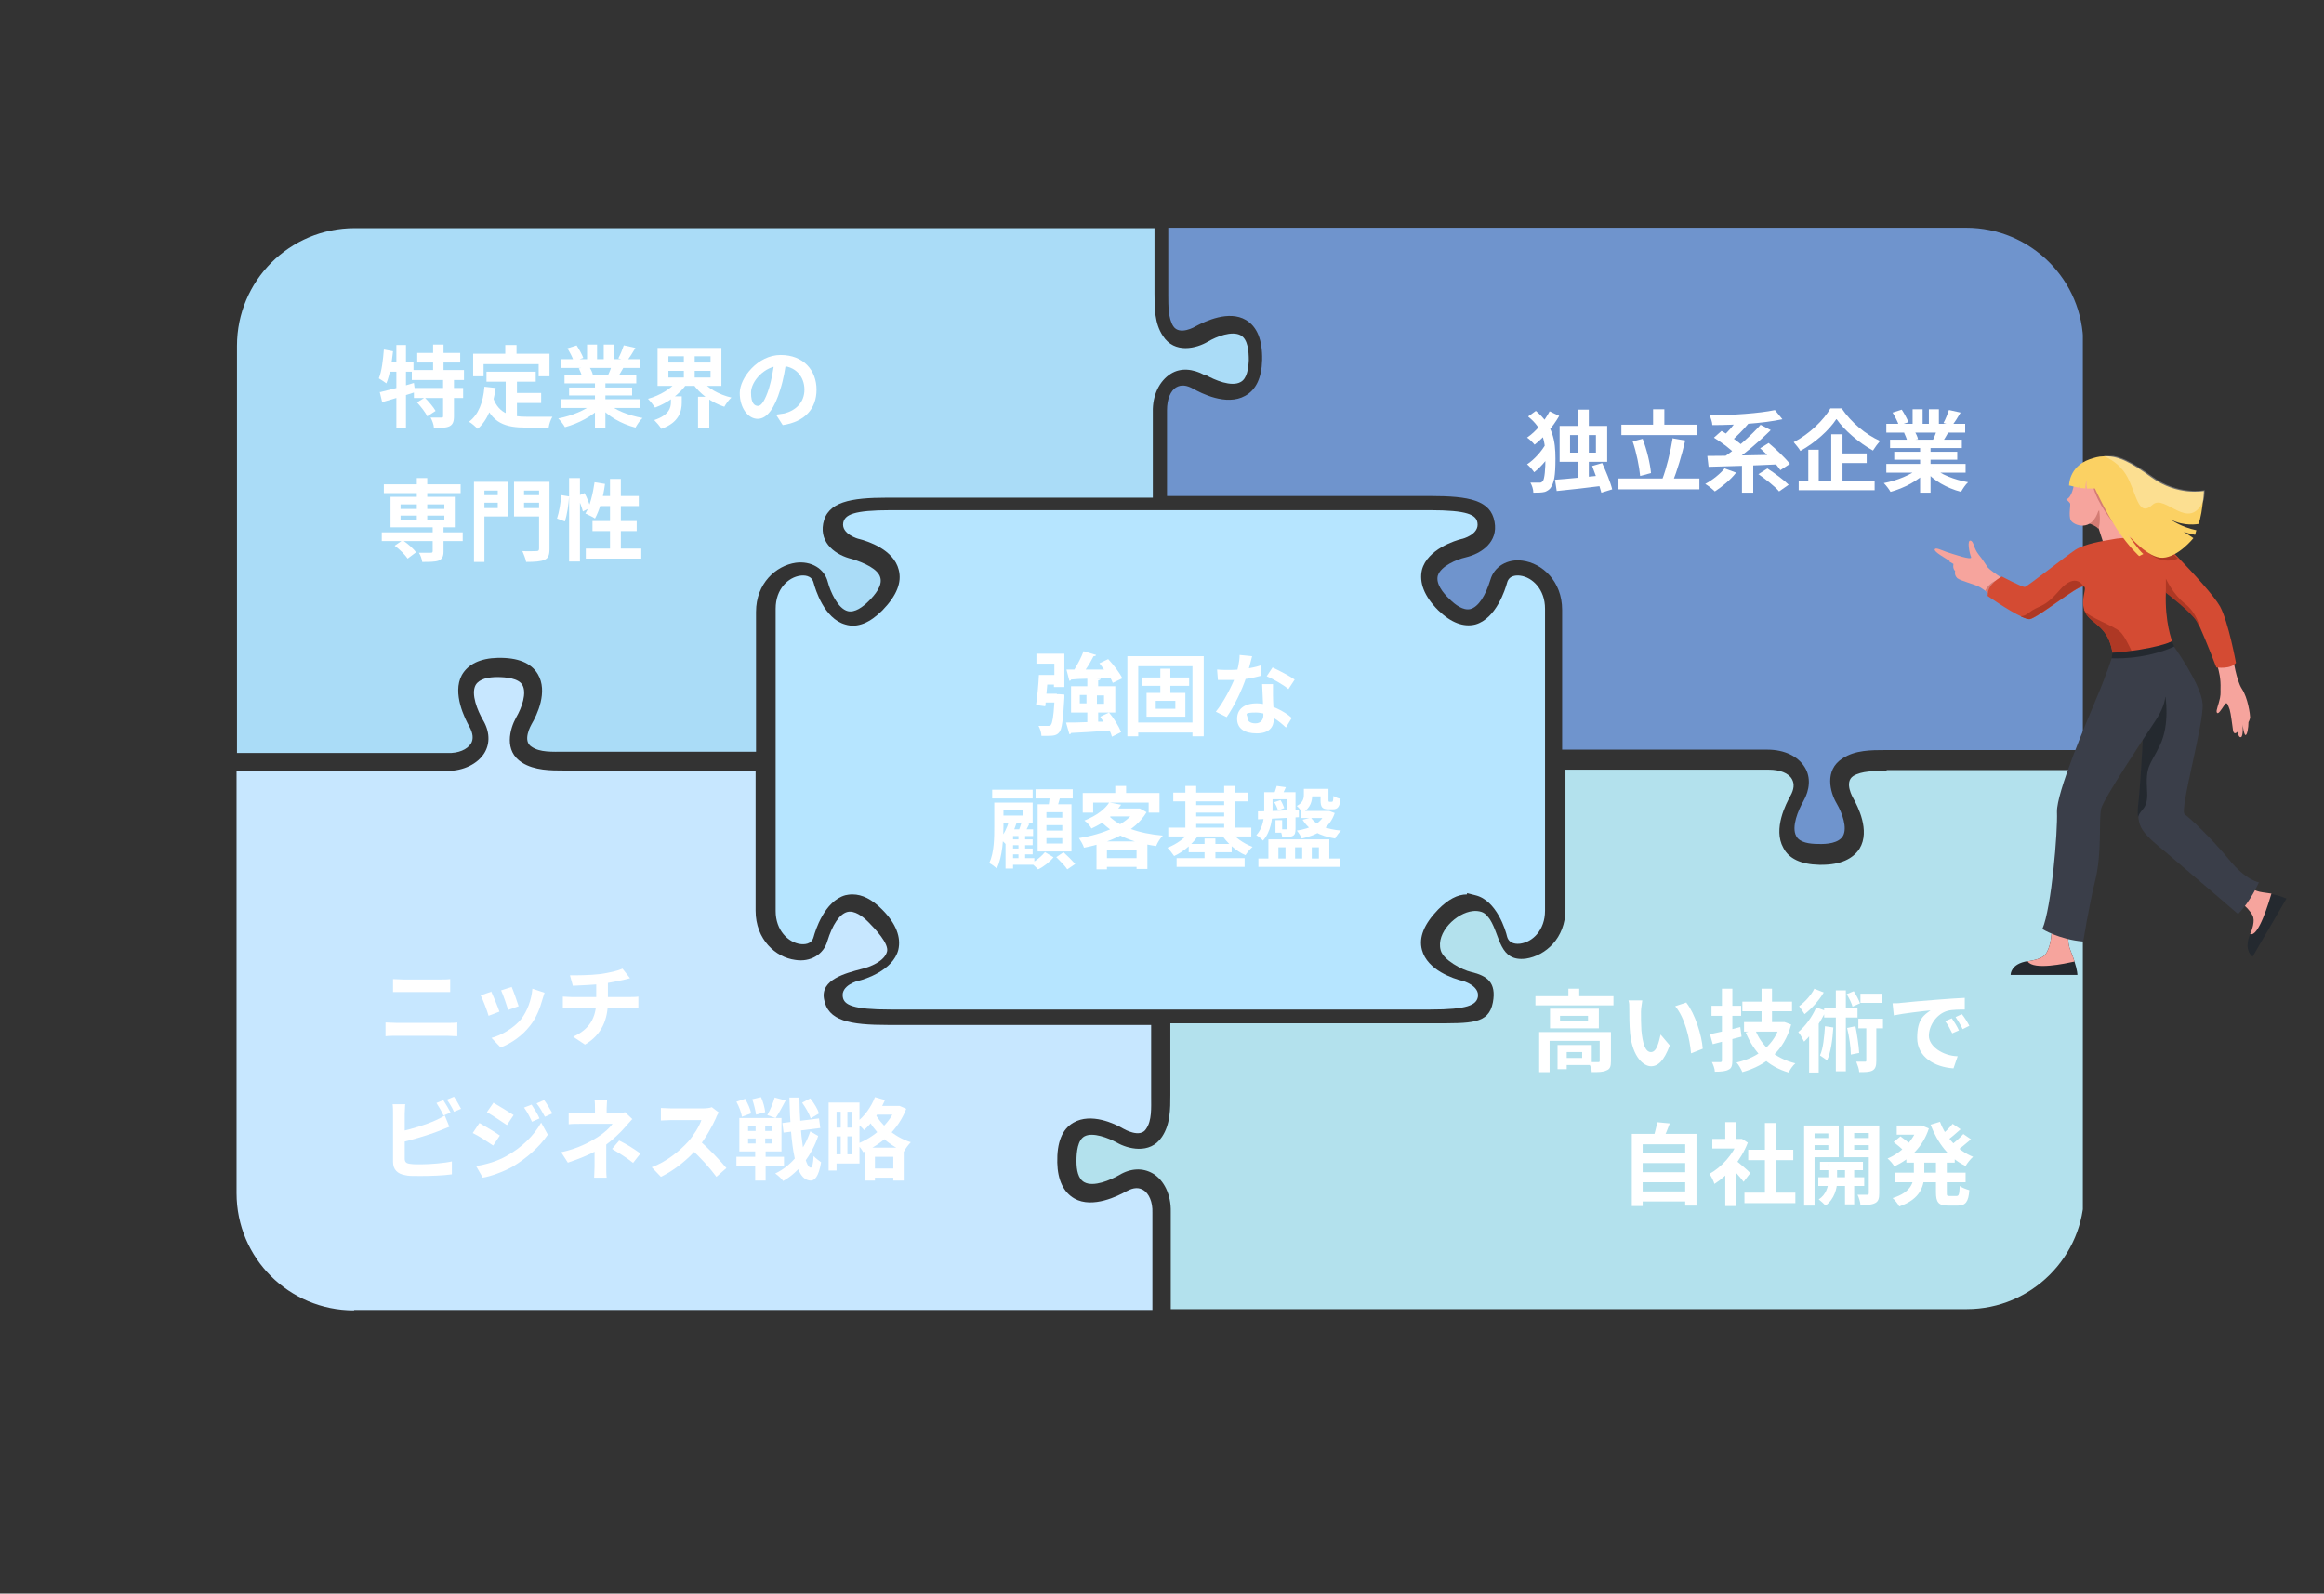 <?xml version="1.0" encoding="UTF-8"?>
<svg xmlns="http://www.w3.org/2000/svg" version="1.1" xmlns:xlink="http://www.w3.org/1999/xlink" viewBox="0 0 557 382">
  <rect x="0" y="0" width="557" height="382" fill="#333333" stroke="none"/>
  <defs>
    <style>
      .cls-1 {
        fill: #6f94cd;
      }

      .cls-2 {
        fill: #f6a49d;
      }

      .cls-3 {
        fill: #b3e1ed;
      }

      .cls-4 {
        isolation: isolate;
        opacity: .3;
      }

      .cls-4, .cls-5 {
        fill: #fff;
      }

      .cls-6 {
        fill: none;
      }

      .cls-7 {
        fill: #aadcf7;
      }

      .cls-8 {
        clip-path: url(#clippath-1);
      }

      .cls-9 {
        fill: #3a3e49;
      }

      .cls-10 {
        fill: #fbd163;
      }

      .cls-11 {
        fill: #b6e5ff;
      }

      .cls-12 {
        fill: #24292f;
      }

      .cls-13 {
        fill: #d44b33;
      }

      .cls-14 {
        fill: #c7e7ff;
      }

      .cls-15 {
        fill: #ae3824;
      }

      .cls-16 {
        fill: #d47c74;
      }

      .cls-17 {
        clip-path: url(#clippath);
      }
    </style>
    <clipPath id="clippath">
      <rect class="cls-6" x="56.8" y="54.6" width="442.4" height="259.4"/>
    </clipPath>
    <clipPath id="clippath-1">
      <rect class="cls-6" x="463.6" y="109.3" width="84.4" height="124.4"/>
    </clipPath>
  </defs>
  <!-- Generator: Adobe Illustrator 28.6.0, SVG Export Plug-In . SVG Version: 1.2.0 Build 709)  -->
  <g>
    <g id="_レイヤー_1" data-name="レイヤー_1">
      <g class="cls-17">
        <g>
          <path class="cls-14" d="M84.9,314h191.3v-23.3c.1-2.5-.8-4.7-2.3-5.5-1.4-.8-2.9-.2-4,.4-1.8,1-8,4.2-12.4,1.7-2.6-1.5-4-4.4-4.1-8.6-.1-4.8,1.1-8,3.9-9.6,4.2-2.4,9.8.2,12,1.5.2.1,4,2.3,5.4,0,1.4-2,1.2-5,1.2-7.8v-17.1h-63c-9.3,0-14.5-1-15.4-6.2-.9-4.7,5.2-6.2,8.9-7.2,2.2-.5,5.6-1.9,6.2-4.2.5-1.9-2.9-5.5-4.5-7.1-1.4-1.4-3.3-2.8-5-2.4-1.9.5-3.6,3.1-4.8,7-.9,3.2-4.1,5.1-7.7,4.5-4.7-.6-9.5-4.9-9.5-11.8v-33.6h-45.8c-3.3,0-7.2,0-10.2-1.9-4.4-2.8-2.9-8.1-1.4-10.8,1.4-2.4,2.6-5.9,1.5-7.8-.9-1.6-3.9-1.9-6-1.9s-4.3.4-5.2,1.9c-1.2,2.2.5,6.2,1.7,8.3,1.7,2.8,1.8,5.7.4,8-1.6,2.6-5,4.3-8.9,4.3h-50.5v101.2c0,15.6,12.6,28.1,28.1,28.1Z"/>
          <path class="cls-7" d="M289,89.9c2.1,1.2,6.1,2.9,8.3,1.7,1.6-.8,1.9-3.3,2-5.2,0-2.2-.2-5-1.9-6-2.1-1.2-5.9.3-7.9,1.5-2.7,1.6-8,3-10.8-1.4-2-3-2-6.7-2-10.2v-15.6H85c-15.6,0-28.2,12.6-28.2,28.2v97.6h50.5c2.5.1,4.7-.8,5.6-2.3.6-1,.5-2.4-.4-4-1-1.8-4.2-8-1.8-12.4,1.5-2.6,4.4-4,8.6-4.1,4.8-.1,8,1.2,9.6,3.9,2.5,4.2-.2,9.8-1.5,12-.1.2-2.3,4,0,5.4,2,1.4,5,1.2,7.9,1.2h45.9v-33.5c0-6.9,4.8-11.1,9.5-11.8,3.7-.5,6.9,1.4,7.7,4.6.6,2.3,2.4,6.4,4.8,7,1.7.4,3.6-1,5-2.4,1.6-1.6,3.3-3.7,2.8-5.6-.5-2.1-3.9-3.6-6.8-4.5-3.8-.9-7.8-3.7-6.9-8.5,1-5.2,6.5-6.2,15.4-6.2h63.6v-20.5c-.1-4.1,1.6-7.5,4.3-9.2,2.4-1.5,5.3-1.2,8.1.3Z"/>
          <path class="cls-5" d="M136.4,114.6h2.6v20h-2.6v-20ZM134.6,118.7l1.8.3c-.1,1.9-.5,4.4-1,6l-1.9-.7c.5-1.5.9-3.8,1-5.6ZM138.4,118.9l1.7-.7c.6,1.1,1.2,2.6,1.4,3.5l-1.8.9c-.2-.9-.8-2.4-1.3-3.6ZM142.5,115.6l2.5.4c-.4,3.2-1.3,6.3-2.4,8.3-.5-.4-1.7-.9-2.3-1.2,1.1-1.8,1.8-4.7,2.2-7.5ZM143.2,118.9h9.9v2.4h-10.6l.7-2.4ZM146.2,114.8h2.6v18.2h-2.6v-18.2ZM142,124.9h10.6v2.4h-10.6v-2.4ZM140.4,131.5h13.3v2.4h-13.3v-2.4Z"/>
          <path class="cls-5" d="M114.8,118.7h5.4v1.8h-5.4v-1.8ZM124.7,118.7h5.4v1.8h-5.4v-1.8ZM129.1,115.5h2.6v16.1c0,1.5-.3,2.2-1.2,2.6-.9.4-2.3.5-4.4.5-.1-.7-.6-1.9-.9-2.6,1.3.1,2.9,0,3.4,0,.4,0,.6-.1.6-.6v-16ZM115,115.5h6.7v8.3h-6.7v-2h4.3v-4.2h-4.3v-2.1ZM130.4,115.5v2.1h-4.8v4.2h4.8v2h-7.2v-8.3h7.2ZM113.6,115.5h2.5v19.2h-2.5v-19.2Z"/>
          <path class="cls-5" d="M91.5,127.6h19.4v2.1h-19.4v-2.1ZM92,116.1h18.4v2.1h-18.4v-2.1ZM103.8,126.2h2.5v6c0,1.2-.3,1.8-1.2,2.2-.9.3-2.2.3-3.9.3-.1-.7-.4-1.6-.8-2.2,1.1,0,2.5,0,2.8,0,.3,0,.5,0,.5-.4v-5.9ZM99.9,114.6h2.5v10.9h-2.5v-10.9ZM94.6,130.8l1.9-1.3c1.2.8,2.6,2,3.2,2.9l-2,1.5c-.6-.9-1.9-2.2-3-3ZM96,123.6v1.1h10.5v-1.1h-10.5ZM96,120.9v1.1h10.5v-1.1h-10.5ZM93.6,119.1h15.4v7.3h-15.4v-7.3Z"/>
          <path class="cls-5" d="M188.5,86.2c-.3,2.2-.7,4.7-1.5,7.2-1.3,4.3-3.1,7-5.4,7s-4.3-2.6-4.3-6.2,4.3-9.1,9.8-9.1,8.6,3.7,8.6,8.3-2.8,7.7-8.1,8.5l-1.6-2.5c.8-.1,1.4-.2,2-.3,2.7-.7,4.8-2.6,4.8-5.7s-2.1-5.7-5.8-5.7-7,3.7-7,6.4.9,3.2,1.7,3.2,1.7-1.4,2.6-4.2c.6-2,1.1-4.5,1.3-6.7h2.9Z"/>
          <path class="cls-5" d="M160.2,88.9v1.6h10.1v-1.6h-10.1ZM160.2,85.4v1.5h10.1v-1.5h-10.1ZM157.6,83.4h15.3v9.1h-15.3v-9.1ZM168.1,91.1c1.4,1.9,4.2,3.5,7.2,4.2-.6.5-1.3,1.5-1.7,2.2-3.1-1-5.9-3.1-7.6-5.6l2.2-.8ZM162.3,91.1l2.3.9c-1.7,2.5-4.6,4.6-7.6,5.7-.4-.6-1.2-1.6-1.7-2.1,2.9-.8,5.7-2.5,7.1-4.4ZM160.8,95h2.6v1.5c0,2-.6,4.8-4.9,6.3-.3-.6-1.2-1.6-1.7-2.1,3.6-1.2,4-3,4-4.3v-1.4ZM163.9,84.4h2.6v7h-2.6v-7ZM167.3,95.1h2.7v7.5h-2.7v-7.5Z"/>
          <path class="cls-5" d="M134.4,95.7h19v2.1h-19v-2.1ZM134.4,86.1h18.9v2.1h-18.9v-2.1ZM135.3,89.9h17.2v2h-17.2v-2ZM136.4,92.9h15.1v1.9h-15.1v-1.9ZM142.6,91h2.5v11.7h-2.5v-11.7ZM140.7,82.6h2.4v4.5h-2.4v-4.5ZM144.7,82.6h2.4v4.3h-2.4v-4.3ZM142.1,96.6l2,.9c-2,2.2-5.4,4-8.7,4.9-.3-.6-1.1-1.6-1.6-2.1,3.2-.6,6.6-2,8.4-3.6ZM145.6,96.6c1.7,1.7,5.1,3,8.4,3.6-.6.5-1.3,1.6-1.7,2.3-3.4-.9-6.6-2.7-8.6-5.1l2-.8ZM149.6,82.8l2.7.6c-.7,1.2-1.4,2.3-2,3.1l-2.1-.6c.5-.9,1-2.2,1.3-3.1ZM146.8,87.4l2.7.6c-.6,1-1.1,2-1.6,2.6l-2.2-.6c.4-.8.8-1.9,1-2.6ZM136,83.5l2.2-.7c.6.9,1.3,2.2,1.6,3l-2.3.8c-.2-.8-.9-2.1-1.5-3.1ZM138.7,88.3l2.5-.4c.4.6.8,1.4.9,2l-2.6.4c-.1-.6-.5-1.4-.8-2.1Z"/>
          <path class="cls-5" d="M116.6,89.1h11.8v2.4h-11.8v-2.4ZM122.5,94.2h7.2v2.4h-7.2v-2.4ZM121.2,90.5h2.7v10.3l-2.7-.3v-10ZM116.1,92.7l2.7.3c-.6,4.3-1.9,7.7-4.3,9.8-.4-.4-1.5-1.4-2.1-1.7,2.3-1.7,3.4-4.7,3.7-8.3ZM118.2,95.4c1.4,3.9,4.4,4.5,8.1,4.5s4.7,0,6.1,0c-.4.6-.8,1.8-.9,2.6h-5.4c-4.9,0-8.3-1-10.1-6.4l2.1-.7ZM121.1,82.7h2.7v3.9h-2.7v-3.9ZM113.4,84.8h18.3v5.4h-2.6v-2.9h-13.2v2.9h-2.5v-5.4Z"/>
          <path class="cls-5" d="M100,84.6h10.3v2.3h-10.3v-2.3ZM98.7,88.7h12.5v2.4h-12.5v-2.4ZM99.2,93h11.8v2.4h-11.8v-2.4ZM103.8,82.6h2.5v7.4h-2.5v-7.4ZM106.3,90.8h2.5v9c0,1.3-.3,2-1.1,2.4-.9.4-2.1.4-3.7.4,0-.7-.4-1.8-.8-2.5,1,0,2.2,0,2.6,0,.3,0,.4,0,.4-.4v-9ZM99.9,96.5l1.9-1.2c.9.9,2.1,2.3,2.6,3.2l-2,1.3c-.4-.9-1.5-2.3-2.5-3.4ZM91.1,94c2.1-.5,5.2-1.3,8.1-2.2l.3,2.2c-2.7.9-5.6,1.7-7.9,2.4l-.6-2.5ZM95,82.7h2.3v20h-2.3v-20ZM92.1,83.8l2.1.4c-.3,2.8-.8,5.8-1.6,7.7-.4-.3-1.3-.9-1.8-1.2.7-1.7,1-4.4,1.2-6.9ZM92.7,86.7h6.4v2.4h-6.8l.5-2.4Z"/>
          <path class="cls-11" d="M361.2,224.5c.5,1.9,2.5,1.8,3.2,1.7,2.9-.4,5.9-3.2,5.9-7.9v-72.4c0-4.6-3-7.5-5.9-7.9-.8-.1-2.7-.2-3.2,1.7-.4,1.5-2.6,8.6-7.6,10-2.8.7-5.8-.4-8.9-3.4-3.4-3.4-4.6-6.7-3.9-9.7,1.3-5,8.2-7.1,9.5-7.4.2,0,4.3-1.1,3.8-3.9-.3-1.9-2.4-3-11.4-3h-129.2c-9,0-11,1.1-11.4,3-.5,2.7,3.6,3.9,3.8,3.9,2,.5,8.3,2.5,9.5,7.4.8,3-.5,6.2-3.9,9.7-3,3-6,4.3-8.9,3.4-5.1-1.4-7.2-8.5-7.6-10-.5-1.9-2.4-1.8-3.2-1.7-2.9.4-5.9,3.2-5.9,7.9v72.5c0,4.6,3,7.5,5.9,7.9.8.1,2.7.2,3.2-1.7.4-1.5,2.6-8.6,7.6-10,.5-.1,1-.2,1.7-.2,2.4,0,4.7,1.2,7.1,3.6,3.4,3.4,4.6,6.7,3.9,9.7-1.3,5-8.2,7.1-9.5,7.4-.2,0-4.3,1.1-3.8,3.9.3,1.9,2.4,3,11.4,3h129.4c9,0,11-1.1,11.4-3,.5-2.7-3.6-3.9-3.8-3.9-2-.5-8.3-2.5-9.6-7.4-.8-3,.5-6.2,3.9-9.7,2.4-2.4,4.6-3.6,6.9-3.6v-.3l2,.5c5.1,1.2,7.3,8.5,7.6,9.9Z"/>
          <path class="cls-1" d="M499.3,179.9v-97.3c0-15.5-12.6-28-28.1-28h-191.2v16c0,2.8,0,5.7,1.2,7.6,1.5,2.3,5.3.1,5.4,0,2.3-1.2,7.9-3.9,12-1.5,2.7,1.6,4,4.8,3.9,9.6-.1,4.3-1.5,7.2-4.1,8.6-4.5,2.5-10.6-.7-12.4-1.7-1.6-.9-2.9-1-4-.4-1.5.8-2.3,3-2.3,5.5v20.6h63.1c9.3,0,14.5,1,15.4,6.2.9,4.8-3.1,7.6-6.9,8.5-2.2.5-6,2.1-6.7,4.4-.5,1.9,1.2,4.1,2.8,5.6,1.4,1.4,3.3,2.8,5,2.4,1.9-.5,3.6-3.1,4.8-7,.9-3.2,4.1-5.1,7.7-4.6,4.7.6,9.5,4.9,9.5,11.8v33.5h49.2c4.1,0,7.4,1.6,9,4.3,1.4,2.3,1.2,5.3-.4,8.1-1.2,2.1-2.9,6.1-1.7,8.3.8,1.6,3.3,1.9,5.2,1.9,2.2.1,5-.2,6-1.9,1.1-1.9-.1-5.4-1.5-7.8-1.6-2.7-3-8,1.4-10.8,3-2,6.9-2,10.2-2h47.4Z"/>
          <path class="cls-5" d="M452.1,111.2h19v2.1h-19v-2.1ZM452.1,101.6h18.9v2.1h-18.9v-2.1ZM453,105.4h17.2v2h-17.2v-2ZM454,108.3h15.1v1.9h-15.1v-1.9ZM460.2,106.4h2.5v11.7h-2.5v-11.7ZM458.4,98.1h2.4v4.5h-2.4v-4.5ZM462.3,98.1h2.4v4.3h-2.4v-4.3ZM459.8,112.1l2,.9c-2,2.2-5.4,4-8.7,4.9-.3-.6-1.1-1.6-1.6-2.1,3.2-.6,6.6-2,8.4-3.6ZM463.3,112c1.7,1.7,5.1,3,8.4,3.6-.6.5-1.3,1.6-1.7,2.3-3.4-.9-6.6-2.7-8.6-5.1l2-.8ZM467.2,98.3l2.7.6c-.7,1.2-1.4,2.3-2,3.1l-2.1-.6c.5-.9,1-2.2,1.3-3.1ZM464.4,102.8l2.7.6c-.6,1-1.1,2-1.6,2.6l-2.2-.6c.4-.8.8-1.9,1-2.6ZM453.6,98.9l2.2-.7c.6.9,1.3,2.2,1.6,3l-2.3.8c-.2-.8-.9-2.1-1.5-3.1ZM456.3,103.7l2.5-.4c.4.6.8,1.4.9,2l-2.6.4c-.1-.6-.5-1.4-.8-2.1Z"/>
          <path class="cls-5" d="M440.1,100.5c-1.7,2.6-5,5.6-8.6,7.6-.3-.6-1.1-1.5-1.6-2.1,3.7-1.9,7.2-5.3,8.8-8.1h2.7c2.3,3.4,5.8,6.3,9.2,7.8-.6.7-1.2,1.5-1.7,2.3-3.3-1.8-6.9-4.9-8.7-7.5ZM440.2,108.7h7.2v2.3h-7.2v-2.3ZM431.1,115.2h18.2v2.3h-18.2v-2.3ZM438.9,104.1h2.7v12.4h-2.7v-12.4ZM433.4,107.8h2.5v8.6h-2.5v-8.6Z"/>
          <path class="cls-5" d="M413.4,112.3l2.7,1c-1.3,1.7-3.4,3.4-5.1,4.5-.5-.5-1.6-1.4-2.3-1.8,1.7-.9,3.6-2.4,4.7-3.8ZM421.4,113.7l2.2-1.4c1.7,1.1,4,2.8,5.1,3.9l-2.3,1.6c-1-1.2-3.2-2.9-4.9-4.1ZM410.8,104.9l1.8-1.6c1.8,1,4.1,2.6,5.3,3.8l-1.9,1.9c-1-1.2-3.3-2.9-5.1-4ZM421.8,107.5l2.1-1.3c1.7,1.4,4,3.6,5.1,5l-2.3,1.5c-.9-1.4-3.1-3.7-4.8-5.2ZM417.5,110.4h2.7v7.7h-2.7v-7.7ZM409.2,109.3c4.3,0,11.2-.2,17.3-.3v2.3c-6.2.3-12.7.5-17,.6l-.3-2.6ZM421.9,101.8l2.5,1.3c-2.8,2.8-6.5,5.9-9.3,7.8l-2-1.3c2.9-1.9,6.6-5.2,8.9-7.8ZM416.5,100.4l2.5,1.2c-1.3,1.6-3,3.2-4.2,4.3l-2.1-1.1c1.3-1.1,2.9-2.9,3.8-4.4ZM425.4,98.3l1.8,2.2c-4.7,1-11.3,1.4-16.8,1.4,0-.7-.4-1.7-.6-2.3,5.5-.1,11.8-.5,15.6-1.3Z"/>
          <path class="cls-5" d="M388.6,101.8h18.1v2.5h-18.1v-2.5ZM387.9,114.7h19.4v2.6h-19.4v-2.6ZM396.2,98.1h2.7v5.1h-2.7v-5.1ZM401,105.1l2.9.5c-.8,3.5-2,7.4-3,9.9l-2.5-.6c1-2.6,2-6.7,2.5-9.9ZM391.3,105.8l2.4-.6c1,2.6,1.8,5.9,2,8.2l-2.6.7c-.2-2.2-.9-5.7-1.8-8.3Z"/>
          <path class="cls-5" d="M378.2,98.2h2.6v17.9h-2.6v-17.9ZM372.7,115c3-.2,7.6-.7,11.8-1.1v2.5c-3.9.5-8.3,1-11.4,1.3l-.4-2.7ZM381.6,111.7l2.4-.7c.9,2,2,4.6,2.4,6.3l-2.6.8c-.4-1.6-1.4-4.3-2.2-6.4ZM376.3,104.3v4.2h6.2v-4.2h-6.2ZM373.8,102.1h11.4v8.6h-11.4v-8.6ZM366.3,99.8l1.8-1.3c4.1,3.4,4.7,7.2,4.7,11.4s-.3,5.8-1.2,7.1c-.3.4-.8.7-1.3.9-.8.2-1.7.2-2.8.2,0-.8-.3-1.7-.7-2.4,1,0,1.8,0,2.3,0,.3,0,.5-.2.7-.4.4-.6.6-2.8.6-5.5,0-3.9-.6-7.1-4.1-9.9ZM370.6,106.2l1.9,1.1c-1,2.1-3,4.5-4.8,5.9-.4-.6-1.1-1.4-1.7-1.9,1.7-1.1,3.6-3.2,4.6-5.1ZM371.4,98.6l2.3,1.1c-1.5,2.6-3.7,5.2-5.9,6.9-.4-.5-1.2-1.3-1.8-1.7,2.2-1.5,4.2-4,5.4-6.3Z"/>
          <path class="cls-5" d="M303.9,189.9h5.5v1.7h-5.5v-1.7ZM306,188.4l2.2.3c-.4.9-.8,1.7-1.1,2.3l-1.9-.3c.3-.7.6-1.6.8-2.3ZM303,189.9h2v4c0,2.3-.4,5.5-2.3,7.6-.3-.4-1.2-1.1-1.6-1.3,1.7-1.8,1.9-4.3,1.9-6.3v-3.9ZM313.3,189.1h4.1v1.8h-4.1v-1.8ZM311.7,194.4h6.6v1.7h-6.6v-1.7ZM312.5,189.1h2v1.5c0,1.4-.4,3.1-2.3,4.2-.3-.4-1-1.3-1.4-1.6,1.5-.8,1.7-1.8,1.7-2.7v-1.4ZM308.4,189.9h2.1v8.7c0,1-.1,1.5-.7,1.8-.6.3-1.4.3-2.5.3,0-.6-.3-1.4-.6-1.9.6,0,1.3,0,1.5,0s.3,0,.3-.3v-8.7ZM301.4,194.5c2.5,0,6.3-.2,9.9-.4v1.8c-3.5.2-7.2.4-9.8.5v-1.9ZM305.4,192.3l1.5-.5c.4.6.7,1.4.9,1.9l-1.5.6c-.1-.5-.5-1.4-.9-2ZM305.7,196.6h1.6v3h-1.6v-3ZM316.4,189.1h2v2.6c0,.4,0,.5.3.5h.5c.3,0,.3-.2.4-1.4.4.3,1.2.6,1.7.7-.2,1.9-.7,2.5-1.8,2.5h-1.1c-1.5,0-1.9-.5-1.9-2.2v-2.6ZM317.7,194.4h.9s1.3.5,1.3.5c-1.2,3.6-4.2,5.3-7.9,6.1-.2-.5-.8-1.5-1.2-1.9,3.4-.5,6-1.8,6.9-4.5v-.3ZM314.2,196c1.2,1.8,3.8,2.8,7.2,3.1-.5.5-1.1,1.3-1.4,1.9-3.7-.6-6.3-2-7.8-4.5l2-.5ZM301.6,205.8h19.5v2h-19.5v-2ZM303.9,201.2h14.7v5.5h-2.5v-3.6h-1.7v3.6h-2.3v-3.6h-1.7v3.6h-2.3v-3.6h-1.7v3.6h-2.4v-5.5Z"/>
          <path class="cls-5" d="M281.2,190h17.8v2.1h-17.8v-2.1ZM282,205.7h16.3v2.1h-16.3v-2.1ZM285.6,193h8.7v1.8h-8.7v-1.8ZM285.6,195.7h8.7v1.8h-8.7v-1.8ZM280,198.4h19.9v2.1h-19.9v-2.1ZM284.9,202.3h10.3v2h-10.3v-2ZM284.1,188.4h2.6v11.2h-2.6v-11.2ZM293.4,188.4h2.6v11.2h-2.6v-11.2ZM288.7,201h2.6v5.9h-2.6v-5.9ZM285.4,199l2.1.8c-1.4,2.3-3.7,4.3-6.1,5.4-.4-.6-1.1-1.5-1.6-2,2.2-.8,4.5-2.5,5.6-4.2ZM294.7,199c1.1,1.6,3.3,3.2,5.5,4-.6.5-1.3,1.4-1.7,2-2.3-1-4.5-3-5.9-5.2l2-.8Z"/>
          <path class="cls-5" d="M266,192.4l2.7.5c-1.6,2.3-3.8,4.2-7.1,5.7-.3-.6-1.1-1.5-1.7-1.9,3-1.2,5-2.8,6-4.4ZM266.6,193.8h6.4v1.9h-8.1l1.7-1.9ZM272.2,193.8h.9c0-.1,1.7.9,1.7.9-2.8,4.7-8.8,7.3-15,8.5-.2-.7-.8-1.7-1.2-2.3,5.7-.9,11.4-3.2,13.6-6.8v-.4ZM265.5,195.3c2.5,2.8,7.4,4.5,13.2,5-.6.6-1.3,1.7-1.6,2.5-5.9-.8-10.7-2.9-13.8-6.5l2.2-1ZM262.7,201.7h12.3v6.6h-2.6v-4.5h-7.1v4.6h-2.5v-6.7ZM263.9,205.7h9.7v2.1h-9.7v-2.1ZM267.3,188.4h2.6v3h-2.6v-3ZM259.5,190.1h18.4v4.7h-2.6v-2.4h-13.3v2.4h-2.5v-4.7Z"/>
          <path class="cls-5" d="M242,201.2h5.5v1.4h-5.5v-1.4ZM242,203.4h5.5v1.4h-5.5v-1.4ZM242,205.7h5.9v1.6h-5.9v-1.6ZM244.1,199.7h1.6v7h-1.6v-7ZM242.8,198.8h4.8v1.6h-4.8v7.8h-1.8v-7.9l1.3-1.5h.5ZM244.8,197l1.9.5c-.5.9-.9,1.9-1.3,2.5l-1.4-.5c.3-.7.7-1.8.9-2.6ZM241.8,197l1.8.4c-.6,1.9-1.5,3.7-2.6,4.9-.3-.3-1-1-1.3-1.3.9-1,1.7-2.6,2.1-4.1ZM237.8,189.3h9.7v2.1h-9.7v-2.1ZM239.4,192.4h8.1v4.8h-8.1v-1.7h5.8v-1.3h-5.8v-1.8ZM238.3,192.4h2.2v5.6c0,2.9-.2,7.3-1.6,10.2-.4-.4-1.3-1.1-1.8-1.3,1.2-2.6,1.2-6.2,1.2-8.9v-5.6ZM248.2,189.2h8.9v2.2h-8.9v-2.2ZM250.8,197.8v1.3h3.8v-1.3h-3.8ZM250.8,200.9v1.3h3.8v-1.3h-3.8ZM250.8,194.7v1.3h3.8v-1.3h-3.8ZM248.7,192.8h8.1v11.3h-8.1v-11.3ZM251.5,190.4l2.7.3c-.4,1.3-.7,2.6-1,3.5l-2-.4c.2-1,.4-2.4.4-3.4ZM250.5,204.3l2,1.2c-.9,1.1-2.4,2.3-3.7,2.9-.4-.4-1.1-1.1-1.6-1.5,1.2-.6,2.6-1.8,3.3-2.7ZM253.1,205.5l1.8-1.2c.9.8,2.1,2,2.8,2.8l-1.9,1.3c-.5-.8-1.7-2-2.6-2.9Z"/>
          <path class="cls-5" d="M291.8,160.5c.9.1,2.1.1,2.8.1,2.6,0,5.5-.4,7.6-1.1v2.5c-1.8.5-4.8,1.1-7.6,1-.9,0-1.7,0-2.7,0l-.2-2.5ZM300.1,157.3c-.3,1.1-.8,3.2-1.4,5-1,3.1-2.9,7-4.7,9.6l-2.6-1.3c1.9-2.3,3.8-6.1,4.7-8.4.5-1.5,1-3.5,1-5.2l2.9.3ZM305.1,164c0,.9,0,1.8,0,2.7,0,1.3.2,4.4.2,5.6,0,2-1.1,3.5-4.1,3.5s-4.7-1.2-4.7-3.5,1.7-3.7,4.7-3.7,6.7,1.9,8.4,3.5l-1.4,2.3c-1.5-1.4-4-3.6-7.2-3.6s-2,.5-2,1.3.7,1.3,1.9,1.3,1.9-.8,1.9-2-.2-5.2-.3-7.4h2.7ZM308.7,165.1c-1.2-1-3.7-2.4-5.1-3l1.4-2.1c1.5.7,4.2,2.1,5.3,2.9l-1.5,2.3Z"/>
          <path class="cls-5" d="M273.8,162.4h11.2v2h-11.2v-2ZM278.1,160.3h2.4v7h-2.4v-7ZM277,168v1.9h4.7v-1.9h-4.7ZM274.8,166.1h9.3v5.7h-9.3v-5.7ZM270.3,157.3h18.2v19.2h-2.7v-16.8h-13v16.8h-2.6v-19.2ZM271.8,173.2h15.1v2.4h-15.1v-2.4Z"/>
          <path class="cls-3" d="M452.1,184.8c-2.9,0-5.9,0-7.9,1.2-2.3,1.5-.1,5.2,0,5.4,1,1.8,4.1,7.7,1.5,12-1.6,2.5-4.6,3.9-9.1,3.9h-.6c-4.4-.1-7.3-1.5-8.6-4.1-2.5-4.5.7-10.6,1.7-12.4.9-1.6,1-2.9.4-4-.8-1.5-3-2.3-5.5-2.3h-48.8v33.5c0,6.9-4.8,11.1-9.5,11.8-6.4.8-6.1-5.5-8.6-9.4-.5-.7-1.1-1.5-2-1.8-.6-.2-1.4-.3-2.1-.2-3.9.4-8.9,5.1-7.7,9.4.6,2.3,5.1,4.7,7.3,5.2,3.8.9,6.1,2.5,5.2,7.3-1,5.2-5.2,5-14.3,5h-63v17.1c0,3.5,0,7.1-2,10.1-2.9,4.4-8.4,2.8-10.8,1.4-2-1.1-5.8-2.6-7.8-1.5-1.6.9-1.9,3.7-1.9,5.9s.4,4.3,1.9,5.1c2.2,1.2,6.2-.5,8.3-1.7,2.8-1.7,5.7-1.8,8.1-.4,2.7,1.6,4.4,5.1,4.3,9.2v23.3h190.8c15.5,0,28.1-12.6,28.1-28v-101.2h-47.3Z"/>
          <path class="cls-5" d="M456.9,276.3h11.6v2.4h-11.6v-2.4ZM454.6,269.8h6v2.2h-6v-2.2ZM454.1,281.1h17v2.3h-17v-2.3ZM459.7,269.8h.9c0,0,1.7.7,1.7.7-1.4,4.4-4.6,7.4-8.3,9.1-.3-.6-1-1.4-1.6-1.9,3.2-1.3,6.1-4.2,7.2-7.5v-.4ZM458.7,277.5h2.5v3.7c0,3-.8,6.2-6,8-.3-.6-1.1-1.6-1.6-2,4.5-1.4,5.1-3.8,5.1-6v-3.6ZM465,269c1.4,3.7,4.2,6.8,7.9,8.3-.6.5-1.4,1.5-1.8,2.2-4-1.9-6.7-5.5-8.4-9.9l2.3-.7ZM453.9,273.7l1.6-1.3c.8.6,1.9,1.4,2.5,2l-1.7,1.5c-.5-.6-1.6-1.5-2.4-2.1ZM468,269.4l1.9,1.3c-1.1,1-2.4,2.1-3.4,2.8l-1.5-1.2c1-.7,2.3-2,3-2.9ZM470.5,271.8l1.9,1.3c-1.2,1-2.6,2.2-3.6,2.9l-1.5-1.2c1-.8,2.5-2.1,3.3-3ZM463.9,277.6h2.7v8.2c0,.8,0,.9.7.9h1.6c.6,0,.7-.4.8-2.4.5.4,1.6.8,2.3,1-.2,2.8-.9,3.7-2.8,3.7h-2.3c-2.3,0-2.9-.8-2.9-3.2v-8.2Z"/>
          <path class="cls-5" d="M436.2,278.5h10.3v2h-10.3v-2ZM435.8,282.2h11v2.1h-11v-2.1ZM442.2,279.2h2.2v9.5h-2.2v-9.5ZM438.1,279.2h2.2v4.1c0,1.4-.6,4.2-2.8,5.7-.3-.4-1.1-1.1-1.6-1.5,1.8-1.1,2.3-3.2,2.3-4.3v-4.1ZM433.6,272.8h5.4v1.7h-5.4v-1.7ZM443.5,272.8h5.4v1.7h-5.4v-1.7ZM447.9,269.8h2.5v16.2c0,1.3-.2,2-1,2.4-.8.4-1.9.5-3.5.5,0-.7-.4-1.9-.7-2.5.9,0,2,0,2.3,0s.4-.1.4-.4v-16.2ZM433.9,269.8h6.8v7.6h-6.8v-1.8h4.3v-3.9h-4.3v-1.8ZM449.2,269.8v1.8h-4.8v4h4.8v1.8h-7.2v-7.6h7.2ZM432.4,269.8h2.5v19.2h-2.5v-19.2Z"/>
          <path class="cls-5" d="M418.1,285.9h12.2v2.5h-12.2v-2.5ZM419,275.6h10.8v2.5h-10.8v-2.5ZM423,269.2h2.6v17.9h-2.6v-17.9ZM410.4,273h7v2.3h-7v-2.3ZM413.5,280.3l2.5-3v11.8h-2.5v-8.8ZM413.5,269h2.5v5h-2.5v-5ZM415.8,278c.7.5,3.2,2.6,3.7,3.2l-1.6,2.1c-.8-1.1-2.6-3.1-3.6-4l1.4-1.2ZM416.5,273h1c0,0,1.4.9,1.4.9-1.6,4.2-4.8,7.9-8,9.9-.2-.7-.8-1.9-1.2-2.4,2.9-1.6,5.7-4.7,6.8-7.8v-.5Z"/>
          <path class="cls-5" d="M392.8,276.4h11.6v2.4h-11.6v-2.4ZM392.8,281h11.6v2.4h-11.6v-2.4ZM392.8,285.6h11.6v2.4h-11.6v-2.4ZM391.1,271.8h15.5v17.2h-2.7v-14.7h-10.2v14.8h-2.6v-17.2ZM397.1,269l3.1.3c-.5,1.4-1.1,2.8-1.6,3.8l-2.3-.4c.3-1.1.7-2.6.9-3.7Z"/>
          <path class="cls-5" d="M453.5,240.5c.8,0,1.7,0,2.1-.1,1.8-.2,5.3-.5,9.2-.8,2.2-.2,4.5-.3,6.1-.4v2.8c-1.1,0-3,0-4.1.3-2.6.7-4.5,3.5-4.5,6s3.3,4.8,6.9,4.9l-1,2.9c-4.5-.3-8.7-2.7-8.7-7.3s1.7-5.5,3.2-6.6c-2,.2-6.4.7-8.8,1.2l-.3-2.9ZM467.8,244.1c.5.7,1.3,2,1.7,2.9l-1.6.7c-.6-1.2-1-2-1.7-2.9l1.6-.7ZM470.2,243.1c.6.7,1.4,2,1.8,2.8l-1.6.8c-.6-1.2-1.1-2-1.7-2.9l1.5-.7Z"/>
          <path class="cls-5" d="M437.4,246l2,.3c-.2,3-.6,6-1.5,7.9-.4-.3-1.2-.9-1.7-1.2.8-1.7,1-4.4,1.2-7ZM437.2,241.6h8v2.3h-8v-2.3ZM440,237.4h2.4v19.4h-2.4v-19.4ZM442.8,246.4l1.9-.4c.4,2,.8,4.6.9,6.4l-2,.4c0-1.7-.4-4.4-.9-6.4ZM445.9,238.2h5.1v2.2h-5.1v-2.2ZM445.4,244.2h5.9v2.3h-5.9v-2.3ZM442.6,238.3l1.7-.7c.6.9,1.2,2.1,1.5,2.9l-1.8.8c-.2-.8-.8-2-1.4-3ZM447.3,244.9h2.4v9.4c0,1.2-.2,1.9-.9,2.3-.7.4-1.8.4-3.2.4,0-.7-.4-1.7-.7-2.5.9,0,1.7,0,2,0,.3,0,.4,0,.4-.3v-9.4ZM434.8,237l2.3.9c-1.1,1.9-2.9,3.9-4.6,5.2-.3-.5-.9-1.4-1.3-1.9,1.4-1,2.9-2.7,3.6-4.1ZM433.6,246.2l2-2h.3v12.9h-2.3v-10.9ZM435.3,241.5l2.3.8c-1.2,2.7-3.3,5.6-5.2,7.4-.3-.5-.9-1.8-1.4-2.3,1.7-1.4,3.3-3.6,4.3-5.9Z"/>
          <path class="cls-5" d="M417.6,240.1h11.9v2.3h-11.9v-2.3ZM418,245h9.1v2.3h-9.1v-2.3ZM422.2,237h2.5v9.2h-2.5v-9.2ZM420.7,246.9c1.5,3.9,4.8,6.8,9.6,8-.6.5-1.3,1.5-1.6,2.2-5.1-1.5-8.3-4.8-10.3-9.6l2.3-.7ZM426.8,245h.9c0,0,1.6.6,1.6.6-1.7,6.3-6,9.8-11.7,11.4-.3-.7-.9-1.8-1.4-2.3,5.2-1.2,9.2-4.3,10.5-9.3v-.4ZM409.9,247.9c1.9-.4,4.6-1,7.2-1.7l.3,2.3c-2.4.6-4.9,1.3-6.9,1.8l-.7-2.5ZM410.2,241.1h7.1v2.4h-7.1v-2.4ZM412.7,237h2.5v17.2c0,1.2-.2,1.9-.9,2.2-.7.4-1.7.5-3.3.5,0-.7-.4-1.7-.7-2.3.8,0,1.7,0,2,0s.4-.1.4-.4v-17.2Z"/>
          <path class="cls-5" d="M393.6,239.9c-.1.7-.3,2-.3,2.6,0,1.4,0,3,.1,4.5.3,3.1.9,5.2,2.3,5.2s1.9-2.5,2.3-4.2l2.2,2.6c-1.4,3.7-2.8,5-4.5,5s-4.4-2.1-5-7.8c-.2-2-.2-4.5-.2-5.8s0-1.5-.2-2.2h3.3ZM404.2,240.4c2,2.5,3.7,7.8,3.9,11l-2.8,1.1c-.3-3.5-1.5-8.6-3.8-11.3l2.7-.9Z"/>
          <path class="cls-5" d="M368,238.8h18.7v2.2h-18.7v-2.2ZM375.9,237h2.6v2.9h-2.6v-2.9ZM368.9,247.4h15.6v2.1h-13.1v7.5h-2.5v-9.7ZM383.5,247.4h2.6v7c0,1.2-.2,1.9-1.1,2.2-.8.4-1.9.4-3.5.4,0-.7-.4-1.7-.8-2.4,1,0,2,0,2.3,0,.3,0,.4,0,.4-.3v-6.9ZM373.3,250.5h2.2v5.8h-2.2v-5.8ZM374.4,250.5h7.1v4.8h-7.1v-1.7h4.8v-1.4h-4.8v-1.7ZM373.9,243.5v1.3h6.7v-1.3h-6.7ZM371.5,241.8h11.7v4.7h-11.7v-4.7Z"/>
          <path class="cls-5" d="M199.9,264.3h6.1v14.6h-6.1v-2.2h4.2v-10.2h-4.2v-2.2ZM198.6,264.3h1.9v16.3h-1.9v-16.3ZM199.7,270.3h5.5v2.1h-5.5v-2.1ZM208.8,280.1h6.6v2.2h-6.6v-2.2ZM209.4,265.1h5.7v2.1h-5.7v-2.1ZM201.5,265.6h1.6v12h-1.6v-12ZM207.3,275.1h9.3v7.9h-2.5v-5.7h-4.4v5.7h-2.4v-7.9ZM214.6,265.1h.9c0-.1,1.7.7,1.7.7-1.9,5-5.9,8.5-10.3,10.4-.3-.6-1-1.5-1.5-2,4-1.5,7.8-4.8,9.3-8.7v-.4ZM209.7,263l2.4.7c-1.2,2.8-3.1,5.5-5,7.2-.4-.5-1.3-1.4-1.9-1.8,1.9-1.4,3.6-3.7,4.5-6.1ZM209.6,266.7c1.4,2.7,4.5,5.8,8.7,7.1-.5.5-1.3,1.5-1.6,2.2-4.3-1.7-7.4-5.2-8.9-8.2l1.8-1.1Z"/>
          <path class="cls-5" d="M187.5,269.2l8.8-1.1.3,2.3-8.8,1.1-.3-2.4ZM192.3,264.3l1.9-1c.9,1.1,1.8,2.6,2.1,3.6l-2,1.2c-.3-1-1.2-2.6-2-3.7ZM176.5,264.1l2.1-.7c.6,1.1,1.3,2.5,1.4,3.5l-2.2.8c-.1-1-.7-2.5-1.3-3.6ZM180.3,263.5l2.1-.5c.5,1.1.9,2.6,1,3.6l-2.2.6c-.1-.9-.5-2.5-.9-3.7ZM179.3,272.9v1.2h5.8v-1.2h-5.8ZM179.3,269.9v1.2h5.8v-1.2h-5.8ZM177.2,268h10.1v8h-10.1v-8ZM176.5,277.3h11.4v2.2h-11.4v-2.2ZM185.7,263.1l2.6.7c-.8,1.5-1.7,3.2-2.4,4.2l-2-.7c.7-1.2,1.4-2.9,1.8-4.3ZM181.2,268.6h2.2v6.4h.1v8h-2.5v-8h.1v-6.4ZM194.2,271.2l1.9,1.1c-1.5,4.5-4.6,8.7-8.4,10.8-.4-.6-1.2-1.3-1.9-1.8,3.9-1.8,7-5.8,8.4-10.1ZM189.2,263.1h2.4c.1,9.1,1.2,16.7,2.7,16.8.4,0,.6-1,.7-2.8.4.5,1.4,1.2,1.8,1.5-.6,3.6-1.6,4.4-2.5,4.4-3.8-.1-4.8-8.1-5.1-19.9Z"/>
          <path class="cls-5" d="M172.3,266.7c-.2.2-.6.9-.7,1.3-.9,2-2.5,4.9-4.3,7.1-2.4,2.8-5.6,5.4-8.9,7l-2.2-2.3c3.5-1.3,6.7-3.9,8.7-6.1,1.4-1.6,2.7-3.7,3.2-5.2h-7.2c-.9,0-2,.1-2.5.1v-3c.6,0,1.9.1,2.5.1h7.5c.9,0,1.8-.1,2.2-.3l1.7,1.3ZM167.5,273.3c2.2,1.8,5.2,5,6.6,6.7l-2.4,2.1c-1.6-2.2-3.9-4.7-6.2-6.8l2-2Z"/>
          <path class="cls-5" d="M145.5,263.7c0,.5-.1,1.3-.1,2v2.4h-2.8v-2.4c0-.7,0-1.4-.1-2h3ZM151.5,268.3c-.5.6-1.2,1.3-1.6,1.8-1.2,1.4-3,3.1-4.9,4.5-2.3,1.6-5.6,3-8.9,4.1l-1.6-2.5c4.1-.9,6.8-2.4,8.7-3.6,1.6-1,3-2.3,3.6-3.2h-7.7c-.8,0-2.1,0-2.8.1v-2.8c.8.1,2,.1,2.7.1h9c.7,0,1.3,0,1.8-.2l1.8,1.7ZM145.3,272.9v6.7c0,.8,0,2,.1,2.7h-3c0-.6.1-1.9.1-2.7v-5.5l2.8-1.2ZM151.8,278.8c-1.9-1.5-3.3-2.3-5.1-3.4l1.7-2c2,1,3.1,1.7,5.1,3.1l-1.8,2.3Z"/>
          <path class="cls-5" d="M127.4,264.8c.6.9,1.5,2.3,1.9,3.3l-1.8.8c-.6-1.3-1.1-2.3-1.9-3.4l1.8-.7ZM130.4,263.7c.7.9,1.5,2.3,2,3.2l-1.8.8c-.7-1.3-1.2-2.2-2-3.2l1.8-.8ZM118.2,264.3c1.4.8,3.8,2.3,4.9,3l-1.6,2.4c-1.2-.8-3.4-2.3-4.8-3.1l1.6-2.3ZM114.2,279.5c2.4-.4,4.9-1.1,7.2-2.4,3.6-2,6.6-4.9,8.3-8l1.6,2.9c-2,2.9-5,5.6-8.5,7.7-2.2,1.2-5.2,2.3-7.1,2.6l-1.6-2.8ZM114.9,269.2c1.4.8,3.8,2.2,4.9,3l-1.6,2.4c-1.2-.8-3.4-2.3-4.9-3l1.6-2.4Z"/>
          <path class="cls-5" d="M106.3,263.8c.5.8,1.3,2.1,1.7,2.9l-1.7.7c-.4-.9-1.1-2.1-1.7-3l1.7-.7ZM108.8,262.9c.6.8,1.3,2.2,1.7,2.9l-1.7.7c-.4-.9-1.1-2.1-1.7-2.9l1.7-.7ZM97.1,264.8c0,.6-.1,1.6-.1,2.2v10.7c0,.9.4,1.2,1.4,1.3.6.1,1.5.1,2.5.1,2.2,0,5.7-.3,7.4-.7v3.1c-2,.3-5.2.4-7.6.4s-2.7,0-3.6-.2c-1.8-.3-2.9-1.3-2.9-3.2v-11.6c0-.5,0-1.6-.1-2.2h3.1ZM95.7,271.3c2.8-.6,6.4-1.7,8.6-2.7.7-.3,1.5-.7,2.3-1.2l1.1,2.7c-.8.3-1.8.7-2.5,1-2.5,1-6.7,2.2-9.6,2.9v-2.8Z"/>
          <path class="cls-5" d="M136.5,233.8c1.6,0,4.9,0,7.3-.3,2.2-.3,4.3-.8,5.4-1.3l1.8,2.3c-.7.2-1.3.3-1.6.4-1.3.3-3,.6-4.7.9-2.4.3-5.6.4-7.4.5l-.7-2.5ZM137.4,248.5c3.8-1.7,5.5-4.5,5.5-8.5v-4.4l2.8-.3v4.7c0,4.3-1.4,8-5.5,10.4l-2.7-1.8ZM134.9,238.9c.6,0,1.3.1,2,.1h14.2c.4,0,1.4,0,1.9-.1v2.8c-.6,0-1.3,0-1.9,0h-14.2c-.7,0-1.4,0-2,0v-2.8Z"/>
          <path class="cls-5" d="M122.6,236.5c.4.9,1.4,3.7,1.7,4.7l-2.5.9c-.3-1-1.2-3.6-1.7-4.7l2.5-.8ZM130.5,238c-.2.7-.4,1.2-.5,1.6-.6,2.2-1.5,4.4-2.9,6.2-2,2.6-4.6,4.3-7.1,5.3l-2.2-2.3c2.3-.6,5.3-2.3,7.1-4.5,1.4-1.8,2.5-4.6,2.7-7.3l3,1ZM117.7,237.6c.5,1.1,1.6,3.7,2,4.9l-2.6,1c-.3-1.1-1.4-4-1.9-4.9l2.6-.9Z"/>
          <path class="cls-5" d="M94.2,234.7c.8,0,1.8.1,2.5.1h8.8c.9,0,1.7,0,2.4-.1v3.1c-.6,0-1.6,0-2.4,0h-8.8c-.8,0-1.8,0-2.5,0v-3.1ZM92.4,245.1c.8,0,1.8.1,2.7.1h12.2c.7,0,1.6,0,2.3-.1v3.3c-.8,0-1.7-.1-2.3-.1h-12.2c-.9,0-1.9,0-2.7.1v-3.3Z"/>
        </g>
      </g>
      <g class="cls-8">
        <g>
          <path class="cls-2" d="M500.1,125.2s0,0,.2,0c.6.2,2.5.9,2.7,1.5.2.6,1.3,4,1.3,4l8-.6-4-9.5-5.6-1.2-2.6,5.8h0Z"/>
          <path class="cls-16" d="M500.2,125.3c.6.2,2.5.9,2.7,1.5.7-1.7.2-4.5.2-4.5l-2.9,3.1Z"/>
          <path class="cls-12" d="M533.7,214.3s.2.1.6.3c1.3.7,4.4,2.5,5.6,4.9.6,1.2-.1,3.3-.6,4.4-1.7,4,.6,5.4.6,5.4l8.1-13.9s-1.2-.6-3.6-1.1c-.6-.1-1.3-.2-2.1-.3-3.9-.5-6.3-4.3-6.3-4.3l-1.9,4-.3.6h0Z"/>
          <path class="cls-2" d="M534,213.7c.1.3.2.6.3.9,1.3.7,4.4,2.5,5.6,4.9.6,1.2-.1,3.3-.6,4.4,2,.8,4.5-7.7,5.1-9.7-.6-.1-1.3-.2-2.1-.3-3.9-.5-6.3-4.3-6.3-4.3l-1.9,4Z"/>
          <path class="cls-9" d="M512.5,195.7c.2,3.1,1.7,4.6,6.6,8.6,6.5,5.5,17.3,14.8,17.3,14.8,3-3,5-7.6,5-7.6,0,0-3.1-.4-7.2-5.5-4.2-5.1-9.3-9.9-10.6-10.8-1.3-1,4.7-21.9,4.3-26.5-.3-4.7-7.2-14.2-7.2-14.2l-5.1,1.1-1.6,13.7s0,2-.2,4.9c-.2,5.2-.7,13.3-1.1,17.4-.2,1.7-.3,3-.2,4.1h0Z"/>
          <path class="cls-12" d="M512.5,195.7c.6-1.9,2.4-1.7,2.1-6.1-.4-6.2.7-6,3.1-11,2.4-5,1.3-11.6,1.3-11.6,0,0-2.4,3.2-5.3,7.2-.2,5.2-.7,13.3-1.1,17.4-.2,1.7-.3,3-.2,4.1h0Z"/>
          <path class="cls-12" d="M481.9,233.7h16s0-1.1-.7-3.2c-.2-.7-.5-1.5-.9-2.5-1.6-3.6.5-7.7.5-7.7l-5.1.4s.5,5.2-1.4,8c-.8,1.1-2.9,1.5-4.1,1.7,0,0-.1,0-.2,0-4.1.6-4.1,3.2-4.1,3.2h0Z"/>
          <path class="cls-2" d="M486,230.5c1.5,2.1,8.9.5,11.2,0-.2-.7-.5-1.5-.9-2.5-1.6-3.6.5-7.7.5-7.7l-5.1.4s.5,5.2-1.4,8c-.8,1.1-2.9,1.5-4.1,1.7,0,0-.1,0-.2,0h0Z"/>
          <path class="cls-2" d="M497.1,115.9s-.4,3.4-1.9,3.8c0,0,.7.6.9.9.3.2-.4,2.9.2,4.1.6,1.2,5.1,3.1,6.7-2.5l1.5-9.3-7.5,3h0Z"/>
          <path class="cls-2" d="M530.4,157.2s2,3.3,1.8,7.9c0,1.1.1,1.6-.4,3.3-.5,1.7-.7,2.2-.4,2.5.3.3,1-.8,1.8-2,.6-.9.8.2,1.2,1.2.3,1,.6,3.7.8,5,.2,1.3,1.1.3,1.1.3,0,0,.2,1.5.8,1.3.6-.2.4-3,.4-3,0,0,.3,2.5.7,2.5.4,0,.7-1.8.7-3.1,0,0,.3-.5.4-1.1,0-.6-.5-4.7-2-6.9-1.3-2-2.1-7.3-2.1-7.3l-4.9-.5h0Z"/>
          <path class="cls-2" d="M467.2,134.6l1,.6s-.3,1,.4,1.7c0,0-.3.9.5,1.7.9.7,4.4,1.5,5.5,2.2.2.1.6.4,1.2.8.7.5,1.7,1.2,2.6,1.9,1.6,1.2,3.2,2.4,3.2,2.4l2.9-4.6s-2.4-1.3-4.6-2.7c-1.6-1-3.1-2.1-3.5-2.6-.9-1.3-1-1.6-2.2-3.1-1.2-1.5-1.1-3.1-1.9-3.3-.9-.2-.3,2.9.1,3.9.5,1-4.3-.7-5.9-1.2-1.6-.6-2.6-1.1-2.8-.6-.2.6,2.6,2.1,3.6,2.8Z"/>
          <path class="cls-16" d="M475.8,141.6c.7.5,1.7,1.2,2.6,1.9,1.2-.9,2.4-2,2.4-2l-.9-2.8s-2.8.3-4.1,2.9h0Z"/>
          <path class="cls-13" d="M476.3,142.8s5.1,3.6,8.2,5c.9.4,1.7.7,2.1.6,2.1-.5,11.2-7.9,12.6-7.8.1,0,.2,0,.3,0,.7.5-.8,2.9,0,5.5,0,.1,0,.2.1.3.1.3.3.6.5.9,1.6,2.3,5.3,3.1,6.2,9.1h1.3s3.4-.2,3.4-.2l4.9-.2,4.7-2.3s-1.8-4.5-1.5-11.8c0,0,6.2,4.7,7.4,6.9.2.3.4.8.7,1.4h0c1.5,3.3,4,9.8,4,9.8,0,0,3.5.5,4.7-1.1,0,0-1.8-9.8-3.8-13.5-1.4-2.5-6.4-8-10-11.7-1-1-1.9-1.9-2.6-2.6-.6-.6-1-.9-1.2-1.1-.5-.5-2.1-.8-4-1-1,0-2.1-.1-3.2-.1-1.7,0-3.5.1-4.9.4-2.3.4-6.4,1-8.8,2.5-2.4,1.6-11.5,8.8-12.1,8.9-.6.1-5.5-2.5-5.5-2.5,0,0-3.5,1.7-3.4,4.5h0Z"/>
          <path class="cls-15" d="M499.5,146.2c0,.1,0,.2.1.3.1.3.3.6.5.9,1.6,2.3,5.3,3.1,6.2,9.1h1.3s3.4-.2,3.4-.2c-.7-1.5-1.8-3.8-2.8-4.8-1.6-1.6-7.6-3.4-8.8-5.3h0Z"/>
          <path class="cls-15" d="M509.5,127.2c0,0,.6.8,1.5,1.8,1.3,1.5,3.4,3.4,5.5,4.6,2.3,1.2,4.3.8,5.5.3-1-1-1.9-1.9-2.6-2.6l-5.2-2.1-4.8-1.9h0Z"/>
          <path class="cls-16" d="M506.8,125.7s-4.2-4.9-5.2-9.3c-1-4.5,2.2.3,2.2.3l3,9Z"/>
          <path class="cls-10" d="M496.1,116.4c.8.2,1.5.4,2.2.5,0-.5.3-.9.3-1-.1.4,0,.8,0,1.1.4,0,.8,0,1.2.1,0-1.3.3-2,.3-2-.1.9,0,1.6.1,2,1.2,0,1.9,0,1.9,0,0,0,2.4,5.3,5.3,9.8,3,4.4,5.3,6.4,5.3,6.4l1-.5c-1.2-1-3.5-4.4-3.7-4.7.3.4,4.9,5.8,8.4,5.6,3.7-.2,7.3-4.7,7.3-4.7l-2.4-1.6c.7.4,2.8.8,2.8.8l.3-1.1c-3.5-.7-6.1-2.5-6.2-2.6,3.3,1.8,6.7,1.1,6.7,1.1.6-1.4.9-3.8,1.1-5.6.2-1.3.2-2.3.2-2.3,0,0-6.3,1.3-12.6-3.3-4.9-3.6-8.1-5.3-11.6-5-1,0-2,.3-3.2.7-5,1.8-4.9,6.3-4.9,6.3h0Z"/>
          <path class="cls-9" d="M506.3,157.2s-1.1,3.7-3.8,10.1c-2.7,6.4-9.6,22.7-9.5,27.3.2,4.7-1.3,23-3.5,28.1,0,0,4,2.5,9.8,3,0,0,1.3-8.3,2.9-14.8,1.6-6.4.8-14.6,1.4-17.1.6-2.4,10.4-17.1,13.1-21.2,2.7-4.2,4-8.4-1.1-17.2l-9.3,1.6h0Z"/>
          <path class="cls-12" d="M520.5,153.8s-4.1,1.9-14.2,2.7l-.2,1.3s7.6.5,15-2.8l-.5-1.2Z"/>
          <path class="cls-15" d="M519.1,138.7v3.4s6.2,4.7,7.4,6.9c.2.3.4.8.7,1.4,0-.2-.6-3.3-3.4-5.6-3-2.3-4.7-6.1-4.7-6.1h0Z"/>
          <path class="cls-15" d="M484.4,147.8c.9.4,1.7.7,2.1.6,2.1-.5,11.2-7.9,12.6-7.8.1,0,.2,0,.3.1,0-.1-1.8-3.8-5.8.8-4,4.6-4.7,3.3-7.5,5.5-.5.4-1.1.7-1.7.7Z"/>
          <path class="cls-4" d="M504.2,109.3c1.6.7,3.8,2,5.3,4.4,2.6,4.2,2.8,10.6,6.4,7.3,3-2.8,8.8,6.9,12.3-1.2.2-1.3.2-2.3.2-2.3,0,0-6.3,1.3-12.6-3.3-5-3.6-8.1-5.3-11.6-5Z"/>
        </g>
      </g>
      <path class="cls-5" d="M253.3,166.4h.5s1.3.1,1.3.1v.7c-.3,5.4-.6,7.6-1.2,8.3-.6.8-1.4.9-3,.9s-.8,0-1.3,0c0-.7-.3-1.7-.7-2.4,1,0,1.9,0,2.4,0s.4,0,.6-.3c.3-.4.6-1.8.8-5.3h-2.1c0,.3,0,.6-.1.9l-2.2-.3c.3-1.9.6-4.9.7-7.2h3.7v-2.7h-4.3v-2.4h6.7v8h-2.5v-.6h-1.6l-.2,2.2h2.5ZM264.5,173c-.3-.4-.6-.8-.8-1.2l2.1-1c1.2,1.4,2.4,3.4,2.9,4.7l-2.2,1.1c-.1-.4-.3-1-.6-1.5-3.4.3-6.9.5-9.2.6,0,.2-.2.3-.4.3l-.8-2.8c1.4,0,3.1,0,5.1-.1v-2.3h-3.9v-6.3h3.9v-1.8c-1.5,0-2.8.1-3.9.2,0,.2-.2.3-.4.3l-.7-2.7h1.9c.8-1.3,1.7-3,2.2-4.4l3,.9c0,.2-.3.3-.6.3-.5,1-1.2,2.2-1.9,3.2h4.4c-.4-.6-.8-1.1-1.1-1.5l2.1-1c1.3,1.4,2.7,3.2,3.4,4.6l-2.3,1.1c-.2-.4-.3-.8-.6-1.2-1.1,0-2.2.1-3.3.2h0s1,0,1,0c0,.2-.2.3-.6.4v1.4h4.1v6.3h-4.1v2.2h1.6ZM258.8,168.6h1.6v-2h-1.6v2ZM264.6,166.7h-1.7v2h1.7v-2Z"/>
    </g>
  </g>
</svg>